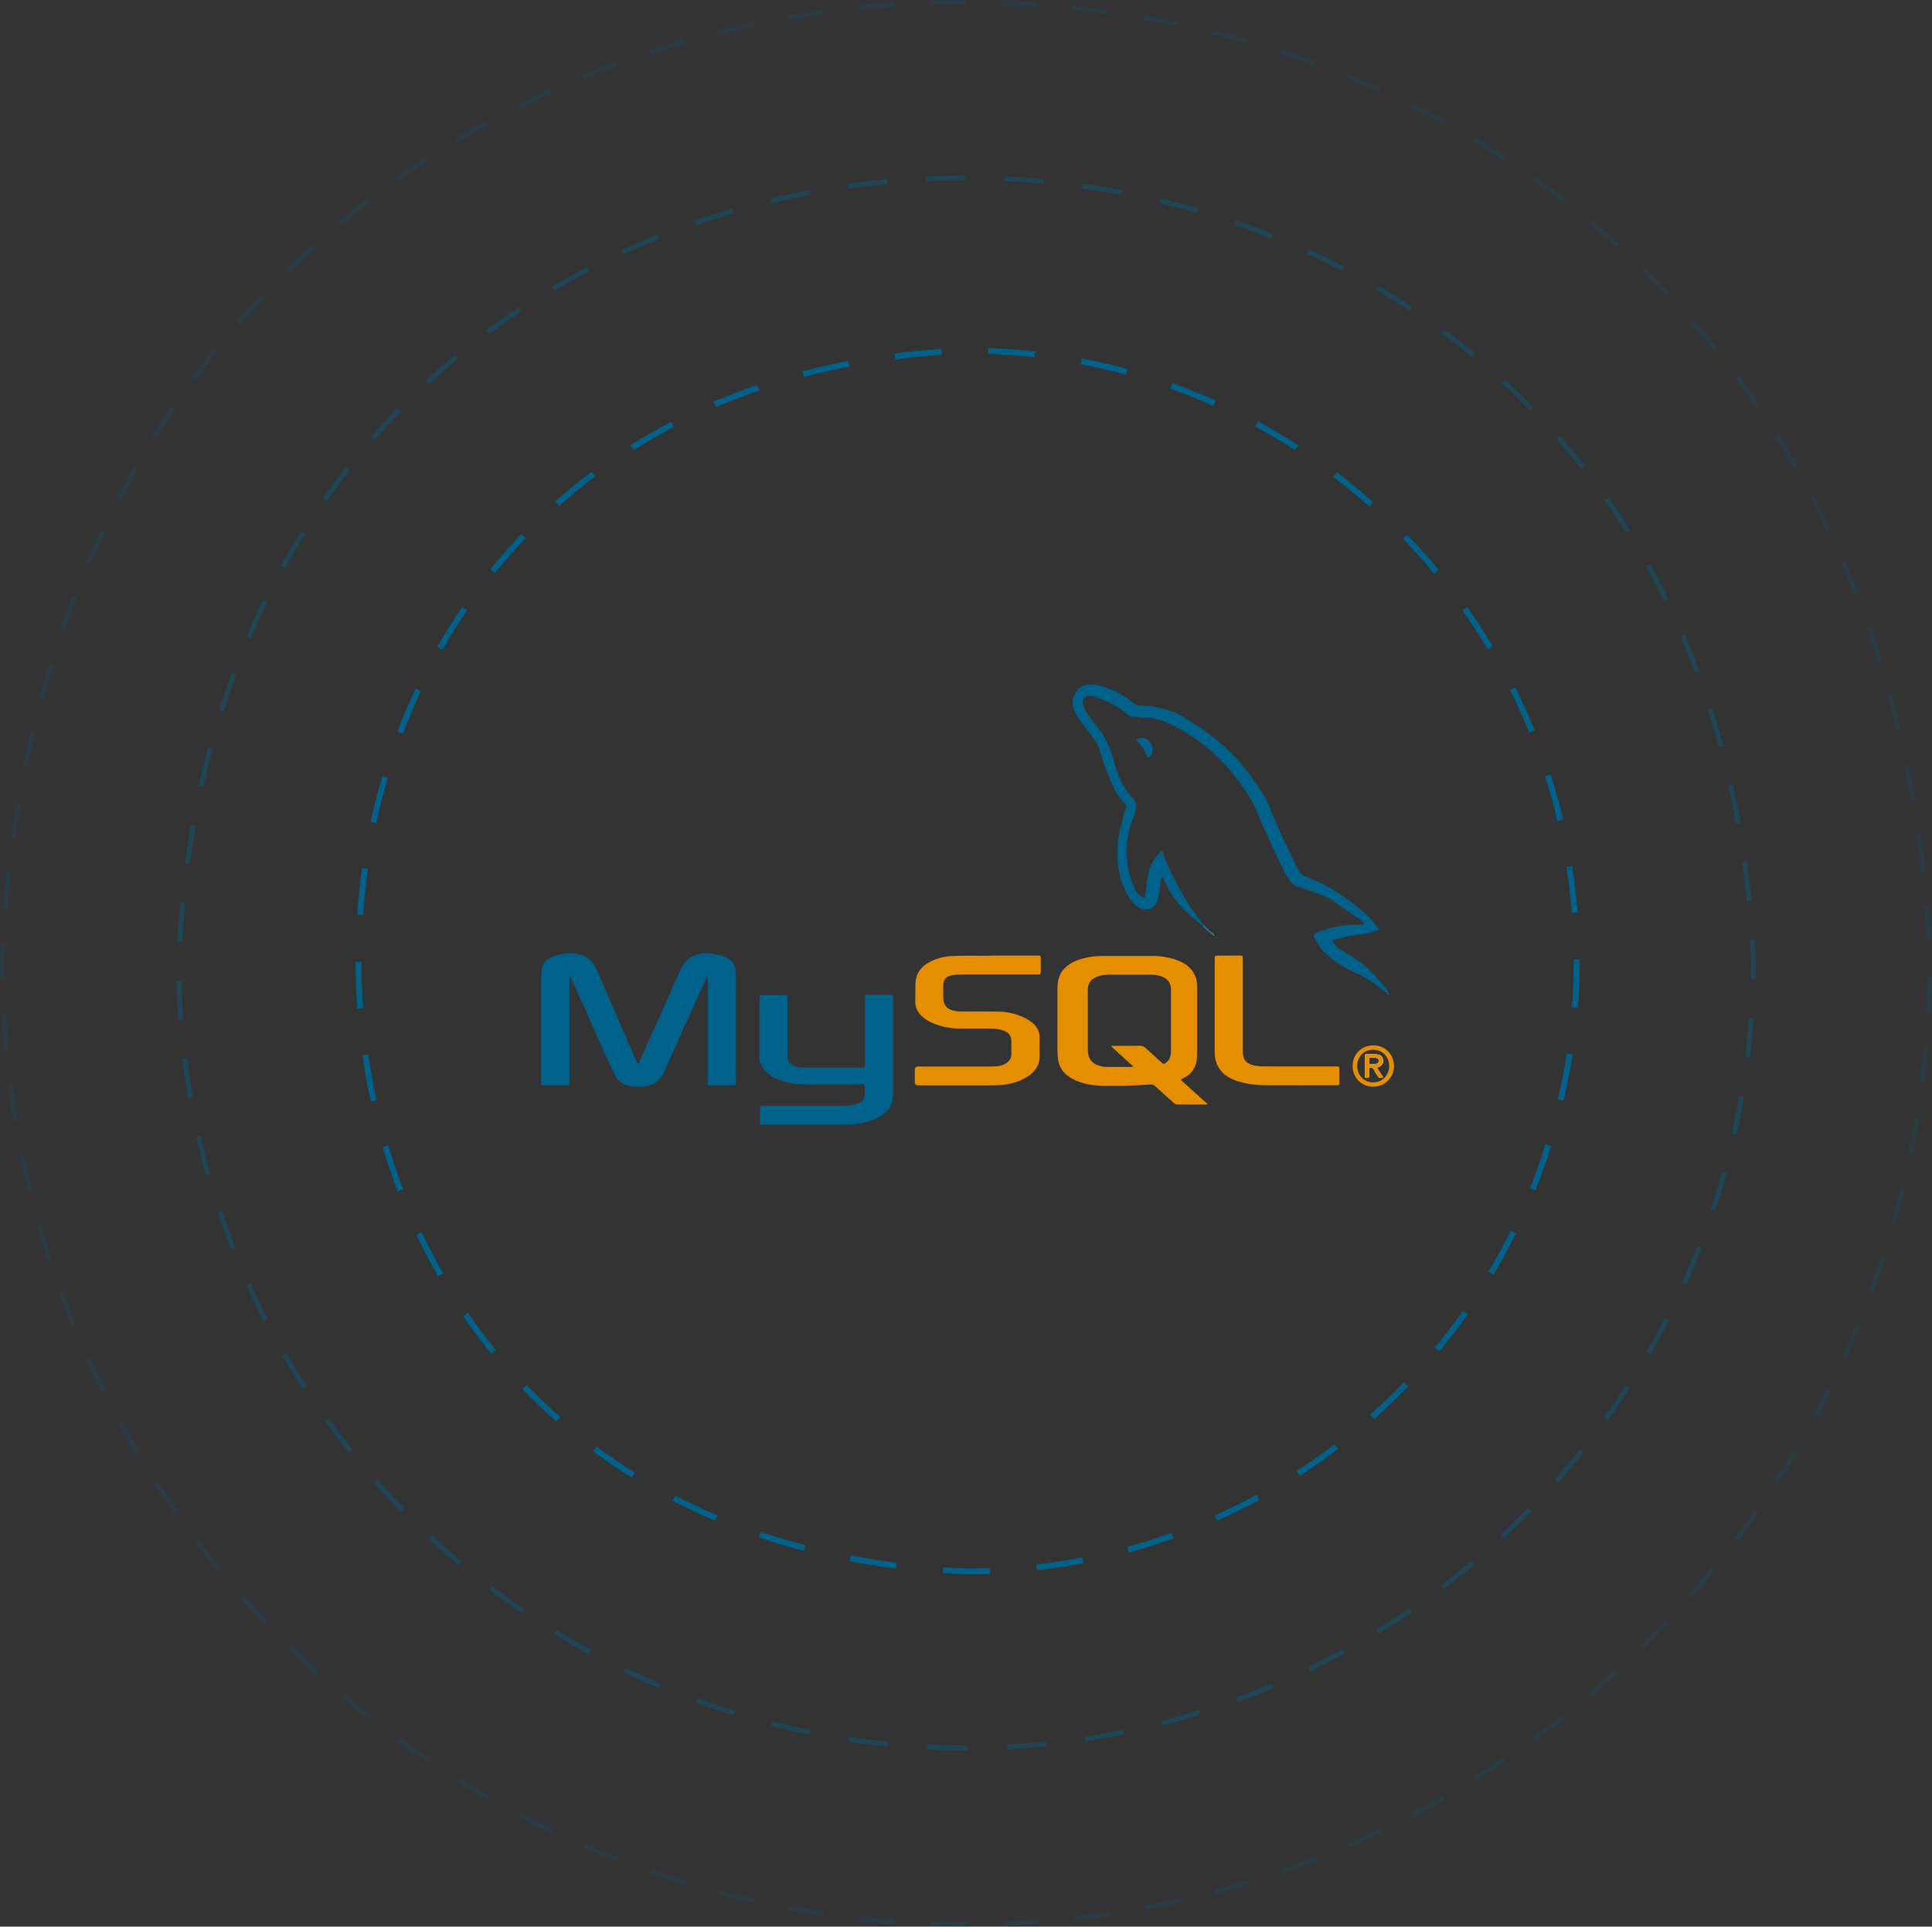 <svg xmlns="http://www.w3.org/2000/svg" id="a" width="442.85" height="441.71" viewBox="0 0 442.85 441.71"><rect x="0" y="0" width="442.85" height="441.71" fill="#333333" stroke="none"/><defs><style>.b{fill:#02628b;}.c{fill:#00618a;}.d{fill:#e48e00;}.e{fill:#e48f03;}.f{fill:#e48e01;}.g{fill:#fffffe;}.h{fill:#227498;}.i{fill:#4291ad;}.j{fill:#85c5d4;}.k{fill:#397fa0;}.l{opacity:.2;}.m{opacity:.4;}</style></defs><g class="l"><path class="c" d="M221.9,441.71h-.46c-2.72,0-5.47-.05-8.18-.15l.04-1.02c2.7,.1,5.44,.15,8.14,.15h.46v1.02Zm8.18-.17l-.04-1.02c2.69-.1,5.43-.26,8.13-.46l.08,1.02c-2.71,.21-5.46,.36-8.17,.46Zm-24.99-.43c-2.71-.2-5.45-.45-8.15-.75l.11-1.01c2.68,.3,5.41,.55,8.11,.74l-.07,1.02Zm41.29-.8l-.11-1.01c2.69-.3,5.4-.66,8.07-1.06l.15,1.01c-2.68,.4-5.41,.76-8.11,1.06Zm-57.55-1c-2.69-.4-5.4-.85-8.07-1.35l.19-1c2.66,.5,5.36,.95,8.03,1.34l-.15,1.01Zm73.73-1.43l-.19-1c2.67-.5,5.35-1.06,7.97-1.66l.23,.99c-2.64,.6-5.33,1.16-8.01,1.67Zm-89.81-1.56c-2.64-.59-5.31-1.25-7.95-1.95l.26-.98c2.62,.69,5.28,1.34,7.91,1.94l-.22,.99Zm105.75-2.06l-.26-.98c2.61-.7,5.24-1.45,7.83-2.25l.3,.97c-2.59,.8-5.24,1.56-7.86,2.26Zm-121.57-2.12c-2.6-.79-5.23-1.65-7.8-2.54l.33-.96c2.56,.89,5.17,1.74,7.77,2.53l-.3,.97Zm137.2-2.68l-.34-.96c2.55-.89,5.12-1.84,7.64-2.82l.37,.95c-2.53,.99-5.11,1.94-7.67,2.83Zm-152.71-2.68c-2.54-.99-5.1-2.04-7.59-3.11l.4-.93c2.48,1.07,5.02,2.11,7.55,3.1l-.37,.95Zm167.92-3.26l-.41-.93c2.48-1.08,4.96-2.21,7.39-3.37l.44,.92c-2.44,1.17-4.94,2.31-7.42,3.39Zm-182.97-3.24c-2.45-1.17-4.91-2.4-7.33-3.67l.47-.9c2.4,1.26,4.86,2.49,7.3,3.65l-.44,.92Zm197.69-3.81l-.47-.9c2.38-1.25,4.78-2.57,7.12-3.91l.51,.88c-2.35,1.35-4.76,2.67-7.16,3.93Zm-212.2-3.79c-2.37-1.35-4.73-2.76-7.03-4.2l.54-.87c2.29,1.43,4.65,2.83,7,4.18l-.51,.88Zm226.37-4.33l-.54-.86c2.3-1.43,4.59-2.92,6.82-4.43l.57,.84c-2.24,1.51-4.55,3.01-6.85,4.45Zm-240.28-4.32c-2.25-1.52-4.51-3.1-6.7-4.7l.6-.82c2.19,1.59,4.43,3.17,6.67,4.68l-.57,.84Zm253.82-4.83l-.6-.82c2.19-1.6,4.37-3.26,6.48-4.92l.63,.8c-2.12,1.67-4.31,3.33-6.51,4.94Zm-267.04-4.81c-2.13-1.68-4.26-3.42-6.34-5.18l.66-.78c2.07,1.75,4.19,3.49,6.31,5.15l-.63,.8Zm279.88-5.31l-.66-.78c2.05-1.74,4.1-3.55,6.11-5.38l.69,.75c-2.01,1.84-4.08,3.66-6.13,5.41Zm-292.36-5.28c-2-1.83-4-3.72-5.94-5.62l.71-.73c1.93,1.9,3.92,3.78,5.91,5.6l-.69,.75Zm304.43-5.76l-.71-.73c1.93-1.9,3.85-3.86,5.7-5.82l.74,.7c-1.86,1.96-3.78,3.93-5.72,5.84Zm-316.1-5.7c-1.87-1.98-3.72-4.01-5.51-6.04l.76-.67c1.78,2.02,3.62,4.05,5.49,6.02l-.74,.7Zm327.33-6.19l-.77-.67c1.78-2.02,3.54-4.12,5.26-6.22l.79,.64c-1.72,2.12-3.5,4.22-5.28,6.25Zm-338.12-6.09c-1.72-2.11-3.42-4.27-5.05-6.43l.81-.61c1.63,2.15,3.32,4.3,5.03,6.4l-.79,.64Zm348.46-6.6l-.81-.61c1.63-2.16,3.24-4.38,4.79-6.59l.83,.58c-1.56,2.23-3.17,4.46-4.81,6.62Zm-358.32-6.44c-1.56-2.23-3.09-4.51-4.56-6.78l.85-.55c1.46,2.26,2.99,4.53,4.54,6.75l-.83,.58Zm367.69-6.98l-.86-.55c1.47-2.27,2.91-4.6,4.29-6.93l.88,.52c-1.39,2.34-2.84,4.68-4.31,6.96Zm-376.57-6.73c-1.39-2.34-2.75-4.72-4.05-7.09l.89-.49c1.29,2.36,2.65,4.73,4.03,7.06l-.88,.52Zm384.94-7.35l-.89-.49c1.3-2.39,2.57-4.83,3.77-7.23l.91,.45c-1.21,2.42-2.48,4.86-3.79,7.27Zm-392.77-6.98c-1.21-2.42-2.39-4.9-3.51-7.37l.93-.42c1.12,2.45,2.29,4.92,3.5,7.33l-.91,.46Zm400.08-7.69l-.93-.42c1.12-2.47,2.2-4.99,3.23-7.5l.94,.38c-1.03,2.52-2.12,5.05-3.24,7.53Zm-406.83-7.17c-1.03-2.5-2.02-5.06-2.96-7.6l.96-.35c.93,2.53,1.92,5.07,2.94,7.57l-.94,.39Zm413.03-8.01l-.96-.35c.93-2.54,1.82-5.13,2.66-7.72l.97,.31c-.84,2.6-1.74,5.21-2.67,7.76Zm-418.67-7.31c-.84-2.59-1.65-5.22-2.39-7.82l.98-.28c.74,2.59,1.54,5.21,2.38,7.79l-.97,.32Zm423.71-8.27l-.98-.28c.74-2.61,1.43-5.26,2.07-7.87l.99,.24c-.64,2.63-1.34,5.29-2.08,7.91ZM6.35,273.05c-.64-2.63-1.25-5.31-1.8-7.98l1-.21c.55,2.66,1.15,5.33,1.79,7.94l-.99,.24Zm432.07-8.43l-1-.2c.54-2.64,1.04-5.33,1.48-8.01l1,.17c-.44,2.69-.94,5.4-1.49,8.04ZM3.05,257.03c-.45-2.67-.85-5.4-1.2-8.09l1.01-.13c.35,2.68,.75,5.39,1.2,8.05l-1,.17Zm438.04-8.55l-1.01-.13c.34-2.68,.64-5.4,.88-8.09l1.01,.09c-.24,2.7-.54,5.44-.89,8.13ZM.94,240.81c-.25-2.71-.45-5.45-.6-8.16l1.02-.06c.15,2.69,.35,5.43,.6,8.12l-1.01,.09Zm441.62-8.62l-1.02-.05c.14-2.69,.24-5.42,.28-8.14l1.02,.02c-.04,2.72-.14,5.47-.28,8.17ZM.04,224.48c-.03-1.4-.04-2.8-.04-4.2,.06-1.35,.12-2.68,.19-4l1.02,.05c-.07,1.31-.13,2.64-.19,3.96,0,1.38,.01,2.77,.04,4.16l-1.02,.02Zm441.61-8.6c-.15-2.72-.34-5.46-.56-8.13l1.02-.08c.22,2.68,.41,5.42,.57,8.16l-1.02,.06ZM1.76,208.21l-1.01-.08c.22-2.73,.49-5.46,.78-8.14l1.01,.11c-.29,2.66-.56,5.39-.78,8.11Zm438.53-8.57c-.3-2.7-.65-5.42-1.02-8.08l1.01-.14c.38,2.67,.72,5.4,1.03,8.11l-1.01,.11ZM3.55,192.03l-1.01-.14c.38-2.69,.8-5.41,1.25-8.08l1,.17c-.45,2.66-.87,5.36-1.25,8.05Zm434.46-8.51c-.46-2.68-.97-5.37-1.51-8l1-.2c.54,2.64,1.05,5.35,1.51,8.03l-1,.17ZM6.29,175.97l-1-.2c.54-2.66,1.13-5.35,1.75-7.99l.99,.23c-.62,2.62-1.21,5.3-1.75,7.95Zm428.45-8.41c-.63-2.64-1.31-5.29-2.02-7.89l.98-.27c.71,2.61,1.39,5.27,2.02,7.92l-.99,.24ZM10.04,160.13l-.98-.27c.71-2.62,1.48-5.26,2.27-7.85l.97,.3c-.79,2.58-1.56,5.21-2.26,7.82Zm420.41-8.27c-.8-2.59-1.66-5.19-2.54-7.73l.96-.33c.89,2.55,1.75,5.17,2.56,7.77l-.97,.3ZM14.83,144.57l-.96-.33c.89-2.58,1.84-5.16,2.81-7.68l.95,.37c-.97,2.51-1.91,5.08-2.8,7.64Zm410.25-8.08c-.98-2.52-2.02-5.05-3.09-7.53l.94-.4c1.07,2.49,2.12,5.04,3.1,7.57l-.95,.37Zm-404.38-7.1l-.94-.4c1.07-2.5,2.21-5.01,3.36-7.46l.92,.44c-1.15,2.43-2.28,4.93-3.35,7.42Zm397.93-7.84c-1.16-2.45-2.39-4.9-3.63-7.28l.9-.47c1.25,2.4,2.48,4.86,3.65,7.32l-.92,.44ZM27.67,114.67l-.9-.47c1.25-2.41,2.57-4.83,3.91-7.18l.88,.5c-1.34,2.34-2.65,4.75-3.89,7.15Zm383.42-7.55c-1.34-2.34-2.75-4.69-4.18-6.98l.86-.54c1.44,2.3,2.85,4.66,4.2,7.02l-.88,.51Zm-375.36-6.59l-.86-.54c1.44-2.31,2.94-4.62,4.46-6.86l.84,.57c-1.51,2.23-3,4.53-4.43,6.83Zm366.73-7.21c-1.53-2.24-3.11-4.48-4.71-6.64l.82-.61c1.61,2.17,3.2,4.41,4.74,6.67l-.84,.57Zm-357.6-6.26l-.82-.6c1.61-2.18,3.28-4.36,4.98-6.49l.79,.64c-1.69,2.11-3.36,4.28-4.96,6.46Zm347.91-6.82c-1.7-2.11-3.46-4.21-5.23-6.24l.77-.67c1.78,2.04,3.54,4.15,5.25,6.27l-.79,.64Zm-337.75-5.89l-.77-.67c1.78-2.05,3.63-4.1,5.48-6.07l.74,.7c-1.85,1.96-3.68,4-5.46,6.04Zm327.05-6.38c-1.85-1.96-3.77-3.92-5.71-5.8l.71-.73c1.94,1.9,3.87,3.86,5.73,5.83l-.74,.7Zm-315.9-5.48l-.71-.73c1.93-1.9,3.94-3.79,5.95-5.61l.68,.75c-2,1.82-4,3.7-5.92,5.59Zm304.26-5.9c-2-1.81-4.07-3.6-6.15-5.33l.65-.78c2.09,1.74,4.17,3.54,6.18,5.36l-.68,.76Zm-292.2-5.04l-.65-.78c2.08-1.75,4.24-3.47,6.39-5.14l.62,.81c-2.15,1.66-4.29,3.38-6.36,5.11Zm279.7-5.38c-2.12-1.63-4.32-3.25-6.53-4.82l.59-.83c2.22,1.57,4.43,3.2,6.56,4.84l-.62,.81Zm-266.78-4.59l-.59-.83c2.21-1.57,4.49-3.13,6.77-4.62l.56,.85c-2.27,1.48-4.54,3.03-6.74,4.59Zm253.53-4.79c-2.25-1.47-4.57-2.92-6.89-4.3l.52-.87c2.33,1.39,4.66,2.85,6.93,4.32l-.56,.85Zm-239.88-4.13l-.52-.87c2.32-1.39,4.71-2.77,7.1-4.08l.49,.89c-2.38,1.31-4.76,2.67-7.07,4.06Zm225.93-4.21c-2.37-1.29-4.79-2.56-7.21-3.77l.46-.91c2.43,1.21,4.86,2.48,7.24,3.78l-.49,.89Zm-211.64-3.64l-.46-.91c2.42-1.21,4.91-2.4,7.39-3.53l.42,.93c-2.47,1.12-4.94,2.3-7.35,3.51Zm197.09-3.62c-2.45-1.11-4.96-2.19-7.47-3.22l.39-.94c2.52,1.03,5.04,2.12,7.51,3.23l-.42,.93Zm-182.26-3.12l-.39-.94c2.51-1.03,5.07-2.03,7.63-2.97l.35,.96c-2.54,.94-5.1,1.93-7.59,2.96Zm167.2-3.05c-2.53-.93-5.11-1.82-7.69-2.67l.32-.97c2.59,.84,5.19,1.75,7.73,2.68l-.35,.96Zm-151.91-2.58l-.32-.97c2.58-.85,5.21-1.65,7.82-2.41l.28,.98c-2.6,.75-5.22,1.55-7.79,2.4Zm136.44-2.47c-2.58-.74-5.23-1.45-7.87-2.11l.25-.99c2.65,.66,5.31,1.37,7.9,2.12l-.28,.98Zm-120.78-2.04l-.25-.99c2.63-.66,5.31-1.28,7.97-1.84l.21,1c-2.65,.56-5.32,1.18-7.94,1.83Zm104.98-1.89c-2.64-.56-5.33-1.08-8-1.54l.18-1c2.68,.47,5.38,.99,8.03,1.55l-.21,1Zm-89.05-1.5l-.18-1c2.67-.47,5.39-.9,8.08-1.28l.14,1.01c-2.68,.38-5.39,.8-8.05,1.27Zm73.01-1.31c-2.67-.37-5.39-.7-8.09-.98l.11-1.01c2.7,.28,5.44,.61,8.12,.98l-.14,1.01Zm-56.87-.95l-.11-1.01c2.69-.28,5.44-.52,8.15-.71l.07,1.02c-2.7,.19-5.43,.43-8.12,.71Zm40.67-.73c-2.7-.19-5.44-.33-8.13-.42l.03-1.02c2.71,.09,5.46,.23,8.17,.42l-.07,1.02Zm-24.42-.41l-.04-1.02c2.71-.1,5.46-.14,8.18-.15V1.02c-2.71,0-5.45,.05-8.14,.15Z"></path></g><g class="m"><path class="c" d="M221.44,401.29c-3,0-6.03-.07-9.02-.22l.06-1.12c2.97,.15,5.98,.22,8.96,.22h.41v1.12h-.41Zm9.43-.24l-.06-1.12c2.97-.15,5.97-.38,8.94-.68l.11,1.12c-2.98,.3-6.01,.53-8.99,.69Zm-27.45-.65c-2.97-.29-5.99-.67-8.95-1.11l.17-1.11c2.95,.44,5.94,.81,8.9,1.11l-.11,1.12Zm45.39-1.18l-.17-1.11c2.94-.45,5.91-.98,8.83-1.57l.22,1.1c-2.93,.6-5.92,1.13-8.88,1.58Zm-63.22-1.5c-2.94-.59-5.9-1.27-8.8-2.01l.28-1.09c2.88,.73,5.82,1.4,8.74,1.99l-.22,1.1Zm80.89-2.11l-.28-1.09c2.88-.74,5.79-1.57,8.62-2.45l.33,1.07c-2.86,.89-5.78,1.72-8.68,2.46Zm-98.37-2.34c-2.87-.89-5.76-1.86-8.57-2.88l.38-1.05c2.8,1.02,5.66,1.99,8.52,2.87l-.33,1.07Zm115.59-3.02l-.39-1.05c2.78-1.02,5.58-2.13,8.32-3.29l.44,1.03c-2.76,1.17-5.57,2.29-8.37,3.32Zm-132.57-3.18c-2.77-1.17-5.53-2.42-8.23-3.73l.49-1.01c2.68,1.3,5.43,2.54,8.18,3.71l-.44,1.04Zm149.14-3.87l-.49-1.01c2.67-1.3,5.35-2.68,7.95-4.11l.54,.98c-2.62,1.44-5.31,2.83-8,4.14Zm-165.4-3.99c-2.62-1.43-5.25-2.96-7.81-4.53l.59-.96c2.54,1.56,5.16,3.08,7.77,4.5l-.54,.99Zm181.19-4.67l-.59-.96c2.53-1.56,5.05-3.2,7.51-4.88l.63,.93c-2.47,1.69-5.01,3.35-7.56,4.91Zm-196.58-4.77c-2.47-1.69-4.93-3.46-7.32-5.28l.68-.89c2.38,1.81,4.83,3.57,7.28,5.25l-.63,.93Zm211.44-5.43l-.68-.89c2.36-1.8,4.71-3.68,6.99-5.6l.72,.86c-2.29,1.93-4.66,3.83-7.04,5.64Zm-225.81-5.48c-2.29-1.93-4.57-3.94-6.76-5.98l.76-.82c2.18,2.03,4.44,4.02,6.72,5.94l-.72,.86Zm239.6-6.13l-.77-.82c2.17-2.02,4.33-4.13,6.41-6.27l.8,.78c-2.09,2.15-4.26,4.27-6.45,6.31Zm-252.82-6.14c-2.1-2.15-4.16-4.37-6.14-6.61l.84-.74c1.96,2.23,4.02,4.44,6.1,6.57l-.8,.78Zm265.39-6.79l-.84-.74c1.96-2.23,3.9-4.54,5.76-6.87l.88,.7c-1.87,2.35-3.82,4.68-5.8,6.92Zm-277.33-6.73c-1.87-2.34-3.7-4.76-5.45-7.18l.91-.66c1.74,2.41,3.56,4.81,5.42,7.14l-.88,.7Zm288.58-7.39l-.91-.66c1.74-2.42,3.44-4.92,5.05-7.42l.94,.61c-1.62,2.51-3.33,5.02-5.08,7.46Zm-299.12-7.23c-1.63-2.51-3.21-5.1-4.71-7.68l.97-.56c1.49,2.57,3.06,5.14,4.68,7.63l-.94,.61Zm308.91-7.93l-.97-.56c1.49-2.59,2.94-5.24,4.29-7.88l1,.51c-1.36,2.66-2.82,5.33-4.32,7.93Zm-317.94-7.66c-1.37-2.66-2.69-5.39-3.92-8.11l1.02-.46c1.22,2.7,2.54,5.41,3.9,8.06l-1,.51Zm326.18-8.42l-1.02-.46c1.23-2.72,2.4-5.5,3.49-8.28l1.04,.41c-1.09,2.79-2.27,5.59-3.51,8.33Zm-333.61-7.98c-1.1-2.79-2.14-5.64-3.1-8.47l1.06-.36c.95,2.82,1.99,5.65,3.08,8.42l-1.04,.41Zm340.2-8.85l-1.06-.36c.95-2.83,1.83-5.71,2.63-8.57l1.08,.3c-.8,2.88-1.7,5.78-2.65,8.62Zm-345.97-8.24c-.81-2.88-1.56-5.82-2.23-8.74l1.09-.25c.66,2.9,1.41,5.82,2.22,8.69l-1.08,.3Zm350.83-9.13l-1.1-.25c.65-2.89,1.25-5.85,1.76-8.79l1.11,.19c-.52,2.96-1.11,5.94-1.77,8.84Zm-354.85-8.46c-.52-2.95-.97-5.95-1.34-8.92l1.11-.14c.37,2.95,.82,5.94,1.33,8.86l-1.11,.2Zm357.94-9.31l-1.12-.14c.36-2.96,.66-5.96,.87-8.92l1.12,.08c-.22,2.98-.51,6-.88,8.98Zm-360.18-8.58c-.22-2.99-.37-6.02-.45-9.01l1.12-.03c.07,2.97,.22,5.99,.45,8.95l-1.12,.08Zm361.48-9.4l-1.12-.03c.03-1.39,.05-2.78,.05-4.17-.07-1.58-.15-3.18-.24-4.77l1.12-.07c.1,1.59,.18,3.2,.25,4.81,0,1.43-.01,2.83-.05,4.22Zm-360.64-8.57l-1.12-.07c.18-3.01,.41-6.03,.7-8.98l1.12,.11c-.28,2.94-.52,5.95-.69,8.94Zm358.61-9.34c-.29-2.96-.64-5.96-1.05-8.91l1.11-.15c.41,2.96,.76,5.97,1.05,8.95l-1.12,.11Zm-356.89-8.51l-1.11-.15c.41-2.98,.88-5.98,1.4-8.9l1.11,.2c-.52,2.91-.98,5.89-1.39,8.86Zm354.43-9.25c-.53-2.94-1.12-5.9-1.77-8.79l1.1-.25c.65,2.91,1.25,5.88,1.78,8.84l-1.11,.2Zm-351.29-8.4l-1.1-.24c.65-2.93,1.37-5.88,2.14-8.76l1.08,.29c-.77,2.86-1.48,5.79-2.13,8.71Zm347.37-9.09c-.79-2.9-1.64-5.79-2.54-8.6l1.07-.34c.9,2.82,1.76,5.73,2.55,8.65l-1.08,.29Zm-342.72-8.22l-1.07-.34c.91-2.86,1.9-5.73,2.93-8.53l1.05,.39c-1.03,2.78-2.01,5.63-2.92,8.48Zm337.25-8.85c-1.04-2.79-2.17-5.59-3.34-8.32l1.03-.44c1.18,2.74,2.31,5.56,3.36,8.37l-1.05,.39Zm-331.01-7.95l-1.03-.44c1.18-2.76,2.44-5.52,3.75-8.2l1.01,.49c-1.3,2.66-2.55,5.4-3.73,8.15Zm323.93-8.51c-1.31-2.67-2.71-5.35-4.15-7.94l.98-.55c1.45,2.61,2.86,5.3,4.18,7.99l-1.01,.5Zm-316.07-7.6l-.98-.54c1.45-2.62,2.99-5.24,4.57-7.78l.95,.59c-1.57,2.52-3.1,5.12-4.54,7.73Zm307.36-8.06c-1.58-2.52-3.24-5.03-4.95-7.47l.92-.65c1.72,2.45,3.4,4.98,4.99,7.52l-.95,.6Zm-297.88-7.14l-.92-.64c1.72-2.46,3.52-4.9,5.36-7.25l.88,.69c-1.83,2.34-3.62,4.76-5.33,7.21Zm287.58-7.51c-1.84-2.34-3.76-4.66-5.72-6.9l.84-.74c1.97,2.25,3.91,4.59,5.76,6.94l-.88,.69Zm-276.55-6.6l-.85-.74c1.97-2.25,4.02-4.49,6.11-6.64l.81,.78c-2.07,2.14-4.12,4.35-6.07,6.59Zm264.74-6.87c-2.08-2.13-4.25-4.23-6.43-6.24l.76-.83c2.2,2.02,4.38,4.14,6.47,6.28l-.8,.78Zm-252.26-5.98l-.76-.82c2.2-2.03,4.48-4.03,6.79-5.94l.72,.86c-2.29,1.9-4.56,3.89-6.74,5.9Zm239.07-6.15c-2.29-1.89-4.67-3.75-7.06-5.52l.67-.9c2.41,1.78,4.8,3.65,7.11,5.56l-.71,.87Zm-225.27-5.31l-.67-.9c2.4-1.79,4.89-3.53,7.39-5.2l.62,.94c-2.49,1.65-4.96,3.39-7.34,5.16Zm210.88-5.34c-2.47-1.63-5.03-3.23-7.59-4.74l.57-.97c2.58,1.52,5.15,3.13,7.64,4.77l-.62,.94Zm-195.93-4.59l-.57-.97c2.57-1.52,5.23-3,7.89-4.4l.52,.99c-2.64,1.39-5.28,2.86-7.84,4.37Zm180.51-4.5c-2.63-1.37-5.34-2.7-8.04-3.94l.47-1.02c2.72,1.25,5.45,2.59,8.09,3.97l-.52,1Zm-164.63-3.84l-.47-1.02c2.71-1.25,5.5-2.45,8.29-3.57l.42,1.04c-2.77,1.11-5.54,2.31-8.24,3.55Zm148.35-3.64c-2.76-1.1-5.58-2.15-8.4-3.12l.37-1.06c2.83,.98,5.68,2.03,8.45,3.14l-.42,1.04Zm-131.71-3.05l-.37-1.06c2.82-.98,5.72-1.9,8.6-2.74l.31,1.08c-2.86,.84-5.74,1.75-8.55,2.72Zm114.76-2.78c-2.85-.83-5.77-1.6-8.67-2.29l.26-1.09c2.92,.7,5.85,1.47,8.72,2.31l-.31,1.08Zm-97.55-2.24l-.26-1.09c2.91-.7,5.88-1.34,8.82-1.9l.21,1.1c-2.93,.56-5.88,1.19-8.77,1.89Zm80.11-1.93c-2.92-.55-5.89-1.04-8.85-1.46l.16-1.11c2.97,.42,5.97,.91,8.9,1.47l-.21,1.1Zm-62.5-1.43l-.16-1.11c2.96-.42,5.98-.77,8.96-1.06l.11,1.12c-2.97,.28-5.96,.63-8.91,1.05Zm44.74-1.07c-2.96-.28-5.97-.48-8.95-.62l.05-1.12c2.99,.14,6.02,.35,9,.63l-.1,1.12Zm-26.88-.61l-.05-1.12c2.99-.14,6.02-.21,9.02-.21v1.12c-2.98,0-5.99,.07-8.97,.21Z"></path></g><path class="c" d="M221.51,360.93h-.07c-1.8-.07-3.58-.17-5.32-.28l.09-1.35c1.73,.12,3.49,.21,5.25,.28h.03c1.75,0,3.56-.04,5.36-.1l.05,1.35c-1.8,.07-3.61,.1-5.4,.1Zm16.13-.92l-.15-1.34c3.52-.4,7.07-.95,10.54-1.62l.26,1.32c-3.51,.68-7.09,1.23-10.64,1.64Zm-32.23-.39c-3.58-.45-7.15-1.02-10.63-1.68l.25-1.32c3.45,.66,6.99,1.22,10.54,1.67l-.17,1.34Zm53.36-3.69l-.36-1.3c3.42-.94,6.84-2.02,10.17-3.22l.46,1.27c-3.36,1.21-6.82,2.3-10.27,3.25Zm-74.49-.36c-3.48-.91-6.95-1.95-10.31-3.09l.43-1.28c3.33,1.13,6.77,2.16,10.22,3.06l-.34,1.3Zm-20.37-6.91c-3.31-1.4-6.59-2.94-9.75-4.58l.62-1.2c3.13,1.62,6.37,3.15,9.65,4.54l-.53,1.24Zm115.11,0l-.55-1.23c3.22-1.45,6.43-3.04,9.55-4.74l.65,1.18c-3.14,1.71-6.39,3.33-9.64,4.79Zm-134.21-9.9c-3.04-1.9-6.03-3.94-8.9-6.07l.81-1.08c2.83,2.11,5.8,4.13,8.81,6.01l-.71,1.14Zm153.1-.39l-.73-1.13c2.97-1.93,5.9-4,8.72-6.14l.82,1.07c-2.84,2.17-5.8,4.26-8.8,6.2Zm-170.37-12.46c-2.68-2.37-5.3-4.87-7.78-7.45l.97-.94c2.45,2.55,5.04,5.04,7.7,7.38l-.89,1.01Zm187.47-.6l-.9-1.01c2.64-2.36,5.23-4.84,7.69-7.4l.97,.94c-2.48,2.58-5.09,5.09-7.76,7.47Zm-202.39-14.93c-2.25-2.77-4.43-5.68-6.46-8.63l1.11-.76c2.01,2.93,4.16,5.8,6.39,8.55l-1.05,.85Zm217.32-.58l-1.04-.86c2.25-2.73,4.43-5.58,6.48-8.48l1.1,.78c-2.07,2.93-4.27,5.81-6.54,8.56Zm-229.51-17.17c-1.78-3.09-3.46-6.31-5-9.55l1.22-.58c1.52,3.21,3.19,6.39,4.95,9.46l-1.17,.67Zm241.92-.43l-1.16-.69c1.82-3.05,3.53-6.2,5.11-9.37l1.21,.6c-1.59,3.2-3.32,6.39-5.16,9.46Zm-251.16-19.02c-1.28-3.33-2.45-6.76-3.48-10.2l1.29-.39c1.02,3.41,2.18,6.8,3.44,10.1l-1.26,.48Zm260.73-.28l-1.25-.5c1.33-3.29,2.54-6.67,3.61-10.05l1.29,.41c-1.08,3.41-2.3,6.83-3.64,10.15Zm-266.91-20.35c-.77-3.48-1.42-7.05-1.94-10.6l1.33-.2c.51,3.52,1.16,7.05,1.92,10.5l-1.32,.29Zm273.4-.19l-1.31-.31c.8-3.44,1.48-6.97,2.02-10.47l1.33,.2c-.54,3.54-1.23,7.1-2.04,10.58Zm-276.51-21.12c-.26-3.57-.39-7.19-.4-10.76h1.35c0,3.54,.14,7.13,.39,10.67l-1.35,.1Zm279.77-.16l-1.35-.1c.27-3.52,.4-7.11,.4-10.66v-.36h1.35v.35c0,3.59-.14,7.21-.4,10.77Zm-278.45-21.27l-1.35-.09c.25-3.57,.64-7.18,1.14-10.71l1.34,.19c-.5,3.5-.88,7.08-1.13,10.62Zm277.07-.5c-.28-3.54-.69-7.1-1.24-10.6l1.33-.21c.55,3.53,.97,7.13,1.25,10.7l-1.35,.11Zm-274.04-20.62l-1.32-.29c.77-3.5,1.67-7.01,2.68-10.43l1.29,.38c-1.01,3.39-1.9,6.87-2.66,10.34Zm270.76-.45c-.81-3.45-1.77-6.9-2.85-10.28l1.29-.41c1.09,3.41,2.05,6.9,2.87,10.38l-1.31,.31Zm-264.68-20l-1.26-.48c1.28-3.36,2.7-6.69,4.22-9.91l1.22,.58c-1.5,3.19-2.91,6.49-4.18,9.82Zm258.2-.31c-1.33-3.28-2.81-6.55-4.39-9.71l1.21-.6c1.59,3.2,3.08,6.5,4.43,9.81l-1.25,.51Zm-249.11-18.96l-1.17-.67c1.78-3.11,3.7-6.19,5.71-9.13l1.11,.76c-1.99,2.92-3.89,5.96-5.65,9.04Zm239.6-.1c-1.82-3.04-3.78-6.04-5.83-8.93l1.1-.78c2.07,2.92,4.05,5.96,5.88,9.02l-1.16,.69Zm-12.32-17.4c-2.26-2.73-4.66-5.4-7.12-7.95l.97-.94c2.48,2.57,4.9,5.27,7.19,8.02l-1.04,.86Zm-215.27-.09l-1.05-.85c2.25-2.79,4.65-5.51,7.11-8.09l.98,.93c-2.44,2.55-4.81,5.25-7.04,8.01Zm200.45-15.24c-2.65-2.36-5.43-4.64-8.24-6.78l.82-1.07c2.84,2.16,5.64,4.46,8.32,6.84l-.9,1.01Zm-185.73-.16l-.9-1.01c2.67-2.37,5.48-4.66,8.35-6.81l.81,1.08c-2.84,2.12-5.62,4.39-8.26,6.74Zm168.75-12.74c-2.98-1.92-6.07-3.76-9.18-5.44l.64-1.19c3.14,1.7,6.26,3.55,9.27,5.5l-.73,1.13Zm-151.69-.03l-.72-1.14c3.02-1.9,6.16-3.7,9.34-5.36l.62,1.2c-3.15,1.64-6.26,3.43-9.25,5.3Zm18.89-9.87l-.53-1.24c3.26-1.39,6.64-2.69,10.05-3.85l.44,1.28c-3.38,1.15-6.73,2.44-9.96,3.82Zm114.05-.28c-3.25-1.45-6.58-2.78-9.91-3.97l.45-1.27c3.36,1.2,6.73,2.55,10.01,4.01l-.55,1.23Zm-93.88-6.62l-.34-1.3c3.41-.9,6.94-1.71,10.49-2.39l.26,1.32c-3.52,.68-7.02,1.48-10.4,2.37Zm73.79-.54c-3.42-.93-6.91-1.74-10.39-2.4l.25-1.33c3.52,.67,7.05,1.49,10.5,2.42l-.35,1.3Zm-52.85-3.52l-.17-1.34c3.5-.45,7.1-.8,10.71-1.05l.09,1.35c-3.58,.25-7.15,.6-10.63,1.05Zm31.91-.47c-3.51-.39-7.09-.66-10.64-.78l.05-1.35c3.59,.13,7.2,.39,10.74,.79l-.15,1.34Z"></path><g><path class="c" d="M162.15,223.71c-.97,2.16-1.88,4.16-2.78,6.16-2.32,5.17-4.7,10.31-6.95,15.51-1.16,2.67-3.08,3.91-5.95,3.8-.73-.03-1.47-.03-2.19-.19-1.26-.28-2.28-.93-3.02-2.01-.37-.53-.64-1.13-.92-1.72l-9.3-20.66c-.13-.27-.25-.55-.53-.8v23.98c0,.19-.02,.39,0,.59s-.1,.46-.43,.46c-1.86,0-3.73,0-5.59,0-.27,0-.43-.08-.42-.39s0-.39,0-.59v-24.04c0-.64,0-1.29,.17-1.93,.27-1.08,.89-1.9,1.91-2.33,2.03-.87,4.15-1.3,6.36-.84,2.07,.43,3.45,1.7,4.28,3.62,1.3,3,2.6,5.99,3.9,9,1.7,3.92,3.4,7.85,5.1,11.79,.13,.28,.26,.55,.4,.84,.31-.23,.36-.55,.48-.82,3.03-6.76,6.06-13.52,9.08-20.29,.04-.08,.08-.15,.1-.24,1.34-3.31,4.16-4.41,7.39-3.97,.92,.12,1.83,.33,2.71,.64,1.75,.6,2.6,1.75,2.7,3.58,.03,.34,.03,.68,.03,1.02v24.04c0,1.04,.07,.92-.89,.92-1.55,0-3.1,0-4.65,0-.98,0-.89,.08-.89-.93,0-7.7,0-15.4,0-23.11,0-.3,.06-.6-.11-1.08Z"></path><path class="d" d="M270.66,247.56c.27-.29,.58-.36,.85-.51,1.47-.8,2.42-1.99,2.74-3.66,.14-.76,.14-1.52,.15-2.28v-14.05c0-.48,0-.96-.03-1.44-.1-1.73-.86-3.13-2.2-4.21-.64-.5-1.36-.91-2.14-1.19-1.85-.71-3.81-1.07-5.79-1.05-3.8,0-7.62,0-11.43,0-.98,0-1.97,.03-2.95,.21-1.62,.3-3.19,.72-4.59,1.61s-2.3,2.06-2.68,3.65c-.15,.69-.22,1.4-.2,2.1,0,4.65,0,9.31,0,13.96,0,.62,.03,1.25,.09,1.86,.16,1.69,.92,3.06,2.27,4.09,.77,.58,1.63,1,2.53,1.34,1.87,.7,3.82,.92,5.8,.94,3.5,.03,7,0,10.49-.3,.57-.05,.95,.13,1.35,.5,1.32,1.23,2.69,2.41,4.02,3.64,.32,.31,.75,.47,1.2,.45,1.97-.02,3.96,0,5.93,0,.21,0,.43,.07,.71-.11l-6.14-5.55Zm-3.47-3.87c-.32,.26-.55,.26-.87-.03-1.22-1.14-2.47-2.22-3.69-3.36-.38-.38-.9-.58-1.43-.56-1.89,.03-3.78,.02-5.67,.02h-.73c-.03,.05-.05,.1-.07,.16,.84,.77,1.69,1.53,2.53,2.3l2.47,2.25c-.15,.2-.31,.14-.43,.14h-5.58c-.51,0-1.01-.08-1.5-.2-1.86-.44-2.86-1.72-2.87-3.66,0-1.66,0-3.32,0-4.99,0-2.85,.03-5.69-.02-8.54-.03-1.81,.69-2.91,2.67-3.48,.65-.19,1.32-.29,2-.28h9.91c.85,0,1.69,.14,2.47,.46,1.38,.57,2.03,1.53,2.03,3.01,0,4.74,0,9.47,0,14.21,0,1.06-.39,1.91-1.22,2.57h0Z"></path><path class="c" d="M275.7,212.27c-1.31-1.11-2.68-2.15-3.91-3.36-1.75-1.7-3.29-3.56-4.26-5.83-.31-.72-.7-1.41-1.1-2.19-.31,.39-.23,.8-.33,1.15-.1,.36-.17,.71-.21,1.08-.12,.78-.22,1.56-.33,2.35-.06,.42-.17,.83-.33,1.22-.63,1.58-2.26,2.25-3.82,1.56-.76-.34-1.36-.89-1.89-1.53-1.56-1.9-2.43-4.11-2.92-6.49-.79-3.8-.66-7.56,.46-11.28,.21-.73,.36-1.48,.53-2.22,.08-.42,.18-.85,.4-1.19,.3-.47,.21-.87-.14-1.22-2.05-2.06-3.1-4.68-4.09-7.32-.62-1.66-1.25-3.31-1.68-5.04-.21-.9-.7-1.66-1.22-2.4-.82-1.19-1.68-2.34-2.59-3.46-.76-.94-1.47-1.92-1.95-3.05-.42-.99-.58-2.01-.31-3.06,.58-2.16,2.38-3.31,4.72-3.03,1.01,.11,2,.36,2.95,.73,2.15,.85,4.24,1.84,5.98,3.41,.47,.45,1.11,.69,1.76,.68,2.54-.03,4.97,.54,7.36,1.36,.56,.19,1.1,.42,1.62,.72,3.79,2.19,7.4,4.65,10.62,7.65,3.54,3.29,6.43,7.09,8.9,11.24,.49,.82,.86,1.71,1.2,2.6,1.29,3.35,2.81,6.58,4.4,9.79,.55,1.11,1.09,2.23,1.63,3.35,.27,.56,.57,1.1,.91,1.62,.23,.36,.57,.64,.97,.78,5.25,1.79,9.65,4.93,13.85,8.46,1.14,.96,1.97,2.16,2.91,3.28,.31,.36,.21,.58-.25,.73-1.32,.41-2.65,.8-4.03,.92-1.3,.1-2.58,.33-3.82,.69-.75,.21-1.52,.37-2.31,.57,.21,.65,.65,1.08,1.11,1.5,.72,.64,1.53,1.16,2.36,1.63,2.8,1.54,5.26,3.64,7.24,6.15,.19,.25,.41,.47,.64,.67,.74,.62,1.29,1.43,1.58,2.36-.07,.08-.18,.08-.25,.03-.89-.69-1.74-1.43-2.64-2.11-1.41-1.04-2.88-1.97-4.5-2.66-2.15-.92-4.18-2.12-6.02-3.57-1.62-1.25-2.88-2.89-3.67-4.77-.1-.2-.06-.45,.09-.62,.2-.25,.51-.35,.79-.47,3.19-1.3,6.52-1.77,9.94-1.69,.18,0,.39,.08,.58-.13-.05-.31-.27-.53-.5-.73-.29-.27-.59-.52-.92-.73-1.93-1.18-3.75-2.52-5.59-3.81-1.69-1.19-3.65-1.74-5.55-2.44-.87-.32-1.77-.58-2.64-.88-.81-.27-1.5-.82-1.94-1.56-.54-.89-1.08-1.78-1.53-2.72l-4.75-10.19c-.11-.23-.2-.47-.29-.7-1.26-3.77-3.42-7.03-5.85-10.13-3.79-4.8-8.38-8.66-13.84-11.46-.65-.33-1.33-.63-2-.92-1.57-.69-3.2-1.08-4.92-1.06-.93,0-1.84-.25-2.78-.22-.47,0-.86-.3-1.19-.6-1.78-1.64-3.93-2.61-6.12-3.53-.69-.31-1.43-.53-2.19-.64-1.31-.14-2.12,.76-1.77,2.03,.31,1.11,.95,2.03,1.64,2.93,.69,.9,1.19,1.57,1.8,2.34,1.49,1.89,2.5,4.01,3.19,6.3,.42,1.41,.89,2.8,1.36,4.18,.35,.99,.78,1.94,1.3,2.85,.53,.93,1.11,1.82,1.92,2.55s1.22,1.84,.86,3.06c-.26,.89-.57,1.77-.9,2.64-1.08,2.8-1.3,5.69-1.07,8.66,.17,2.21,.67,4.34,1.61,6.36,.19,.44,.42,.86,.69,1.25,.25,.35,.56,.64,.92,.86,.7,.41,.85,.35,.96-.43,.21-1.45,.33-2.91,.58-4.36,.31-1.77,.97-3.35,2.19-4.68,.31-.33,.56-.7,.84-1.06,.38,.05,.43,.36,.51,.61,.52,1.83,1.33,3.53,2.17,5.22,1.58,3.19,3.38,6.24,5.47,9.13,.52,.71,1.07,1.38,1.6,2.08,.06,.19-.03,.24-.2,.23Z"></path><path class="c" d="M204.73,240c0,3.52-.03,7.05,.02,10.57,.03,2.53-1.09,4.33-3.25,5.52-2.15,1.19-4.65,1.69-7.17,1.72-3.3,.03-6.6,0-9.91,0h-9.4c-.83,0-.8,.08-.8-.75,0-.98,0-1.97,0-2.97,0-.58,.02-.58,.62-.59h18.97c.94,0,1.86-.11,2.74-.45,1.23-.47,1.71-1.2,1.7-2.53,0-.17,0-.34-.02-.5-.03-.45,.2-1.01-.13-1.3s-.86-.09-1.31-.1c-3.98,0-7.96,0-11.94,0-1.9,0-3.77-.22-5.58-.81-1.14-.36-2.21-.86-3.15-1.61-1.36-1.08-2.09-2.41-2.07-4.22,.07-4.37,.03-8.74,.04-13.13,0-.69,0-.7,.67-.7,1.67,0,3.33,0,5,0,.73,0,.74,0,.74,.73,0,4.26,0,8.52,0,12.78,0,.17,0,.34,0,.51-.03,1.03,.49,1.7,1.4,2.12,.91,.42,1.68,.46,2.56,.46h13.04c.77,0,.78,0,.78-.78,0-4.93,0-9.87,0-14.81,0-1.23-.17-1.08,1.06-1.09,1.49,0,2.99,0,4.48,0,1.01,0,.9-.04,.9,.92v11.01h0Z"></path><path class="d" d="M227.14,219.08h10.41c.19,0,.39,0,.59,0s.42,.12,.42,.41v3.55c0,.24-.13,.36-.37,.36h-17.44c-.88,0-1.75,.03-2.61,.21-1.31,.27-1.89,.94-1.92,2.29-.02,.98-.03,1.97,0,2.96,.04,1.55,.88,2.54,2.39,2.86,.64,.13,1.28,.19,1.93,.18,2.74,0,5.48-.03,8.22,.02,2.19,.03,4.3,.5,6.27,1.51,.73,.38,1.42,.82,2,1.41,.83,.84,1.3,1.82,1.26,3.03-.03,1.41-.03,2.82,0,4.23,.03,1.81-.73,3.21-2.14,4.29-1.75,1.32-3.77,1.99-5.92,2.29-1.01,.14-2.03,.15-3.04,.15h-16.76q-.74,0-.74-.75c0-.93,0-1.86,0-2.79q0-.77,.81-.78h16.34c.88,0,1.75,0,2.61-.23,.6-.15,1.16-.45,1.62-.87,.5-.47,.78-1.01,.76-1.72-.03-.96,0-1.91,0-2.87,0-1.31-.54-2.09-1.8-2.54-.97-.34-1.97-.45-2.99-.46-2.35-.02-4.69,.02-7.02,0-2.11-.03-4.15-.4-6.1-1.2-1.08-.45-2.07-1.04-2.87-1.9-.81-.86-1.27-1.85-1.25-3.05,.03-1.36,0-2.71,.03-4.06,.03-2.13,1-3.73,2.82-4.8,1.56-.92,3.31-1.47,5.12-1.59,3.33-.22,6.66-.05,9.41-.11Z"></path><path class="d" d="M278.44,230.66v-10.49c0-.17,.02-.34,0-.51-.05-.45,.16-.59,.58-.58,.8,.03,1.58,0,2.37,0,.93,0,1.86,0,2.8,0,.67,0,.67,.02,.69,.72v20.64c0,.23,0,.46,0,.68,.03,1.88,.78,2.75,2.64,3.16,1,.22,2.02,.21,3.03,.21h15.32c.19,0,.4,.02,.59,0,.38-.03,.56,.11,.55,.53-.03,1.1-.02,2.19,0,3.3,0,.37-.14,.52-.5,.49-.14,0-.28-.02-.42,0-5.22,0-10.44,.02-15.66,0-2.14,0-4.28-.21-6.36-.82-.59-.17-1.18-.39-1.74-.65-2.58-1.21-3.89-3.25-3.9-6.1v-10.57Z"></path><path class="f" d="M315.93,244.64c.85-.33,1.19-.85,1.08-1.66-.11-.81-.59-1.19-1.47-1.25s-1.52-.02-2.28-.03c-.27,0-.41,.11-.41,.4,0,1.52,0,3.03,0,4.56,0,.38,.19,.47,.53,.47s.41-.19,.42-.48c.02-.61-.08-1.23,.06-1.82,.53-.16,.88,0,1.12,.49s.47,.82,.73,1.23c.4,.65,.41,.65,1.32,.44l-1.42-2.18c.1-.06,.21-.12,.32-.16Zm-1.31-.64v-.02h-.5c-.19,0-.31-.09-.32-.3v-.92c0-.19,.08-.32,.29-.32,.47,0,.95-.06,1.41,.09s.56,.36,.53,.75c-.03,.4-.27,.6-.64,.65-.25,.03-.5,.03-.75,.06Z"></path><path class="f" d="M314.84,239.67c-2.73-.03-4.79,1.99-4.8,4.7,0,2.71,2.08,4.79,4.75,4.77,2.61,0,4.73-2.12,4.74-4.73,.02-2.64-2.04-4.72-4.69-4.75Zm-.03,8.48c-2.1,.03-3.73-1.62-3.72-3.77s1.58-3.72,3.66-3.72,3.66,1.58,3.67,3.7c0,2.13-1.55,3.76-3.61,3.79h0Z"></path><path class="b" d="M263.13,173.78c-.39-.78-.73-1.58-1.17-2.31s-1.17-1.21-1.5-2.01c1.65-.66,2.51-.27,3.4,1.14,.74,1.15,.41,2.38-.73,3.18Z"></path><path class="h" d="M275.7,212.27l.2-.23,1.83,1.75c.03,.17,0,.26-.2,.19-.73-.44-1.3-1.06-1.83-1.71Z"></path><path class="k" d="M277.53,213.98l.2-.19c.24,.11,.43,.26,.53,.51-.05,.06-.14,.07-.21,.03-.19-.08-.39-.16-.52-.34Z"></path><path class="j" d="M278.04,214.32l.21-.03c.08,.03,.13,.09,.03,.14s-.18-.03-.24-.11Z"></path><path class="i" d="M318.02,227.86l.25-.03c.09,.05,.1,.13,0,.16s-.21-.02-.25-.12t0-.02Z"></path><path class="g" d="M315.93,244.64c.85-.33,1.19-.85,1.08-1.66-.11-.81-.59-1.19-1.47-1.25s-1.52-.02-2.28-.03c-.27,0-.41,.11-.41,.4,0,1.52,0,3.03,0,4.56,0,.38,.19,.47,.53,.47s.41-.19,.42-.48c.02-.61-.08-1.23,.06-1.82,.53-.16,.88,0,1.12,.49s.47,.82,.73,1.23c.4,.65,.41,.65,1.32,.44l-1.42-2.18c.1-.06,.21-.12,.32-.16Zm-1.31-.64v-.02h-.5c-.19,0-.31-.09-.32-.3v-.92c0-.19,.08-.32,.29-.32,.47,0,.95-.06,1.41,.09s.56,.36,.53,.75c-.03,.4-.27,.6-.64,.65-.25,.03-.5,.03-.75,.06Z"></path><path class="e" d="M315.93,244.64c.85-.33,1.19-.85,1.08-1.66-.11-.81-.59-1.19-1.47-1.25s-1.52-.02-2.28-.03c-.27,0-.41,.11-.41,.4,0,1.52,0,3.03,0,4.56,0,.38,.19,.47,.53,.47s.41-.19,.42-.48c.02-.61-.08-1.23,.06-1.82,.53-.16,.88,0,1.12,.49s.47,.82,.73,1.23c.4,.65,.41,.65,1.32,.44l-1.42-2.18c.1-.06,.21-.12,.32-.16Zm-1.31-.64v-.02h-.5c-.19,0-.31-.09-.32-.3v-.92c0-.19,.08-.32,.29-.32,.47,0,.95-.06,1.41,.09s.56,.36,.53,.75c-.03,.4-.27,.6-.64,.65-.25,.03-.5,.03-.75,.06Z"></path></g></svg>